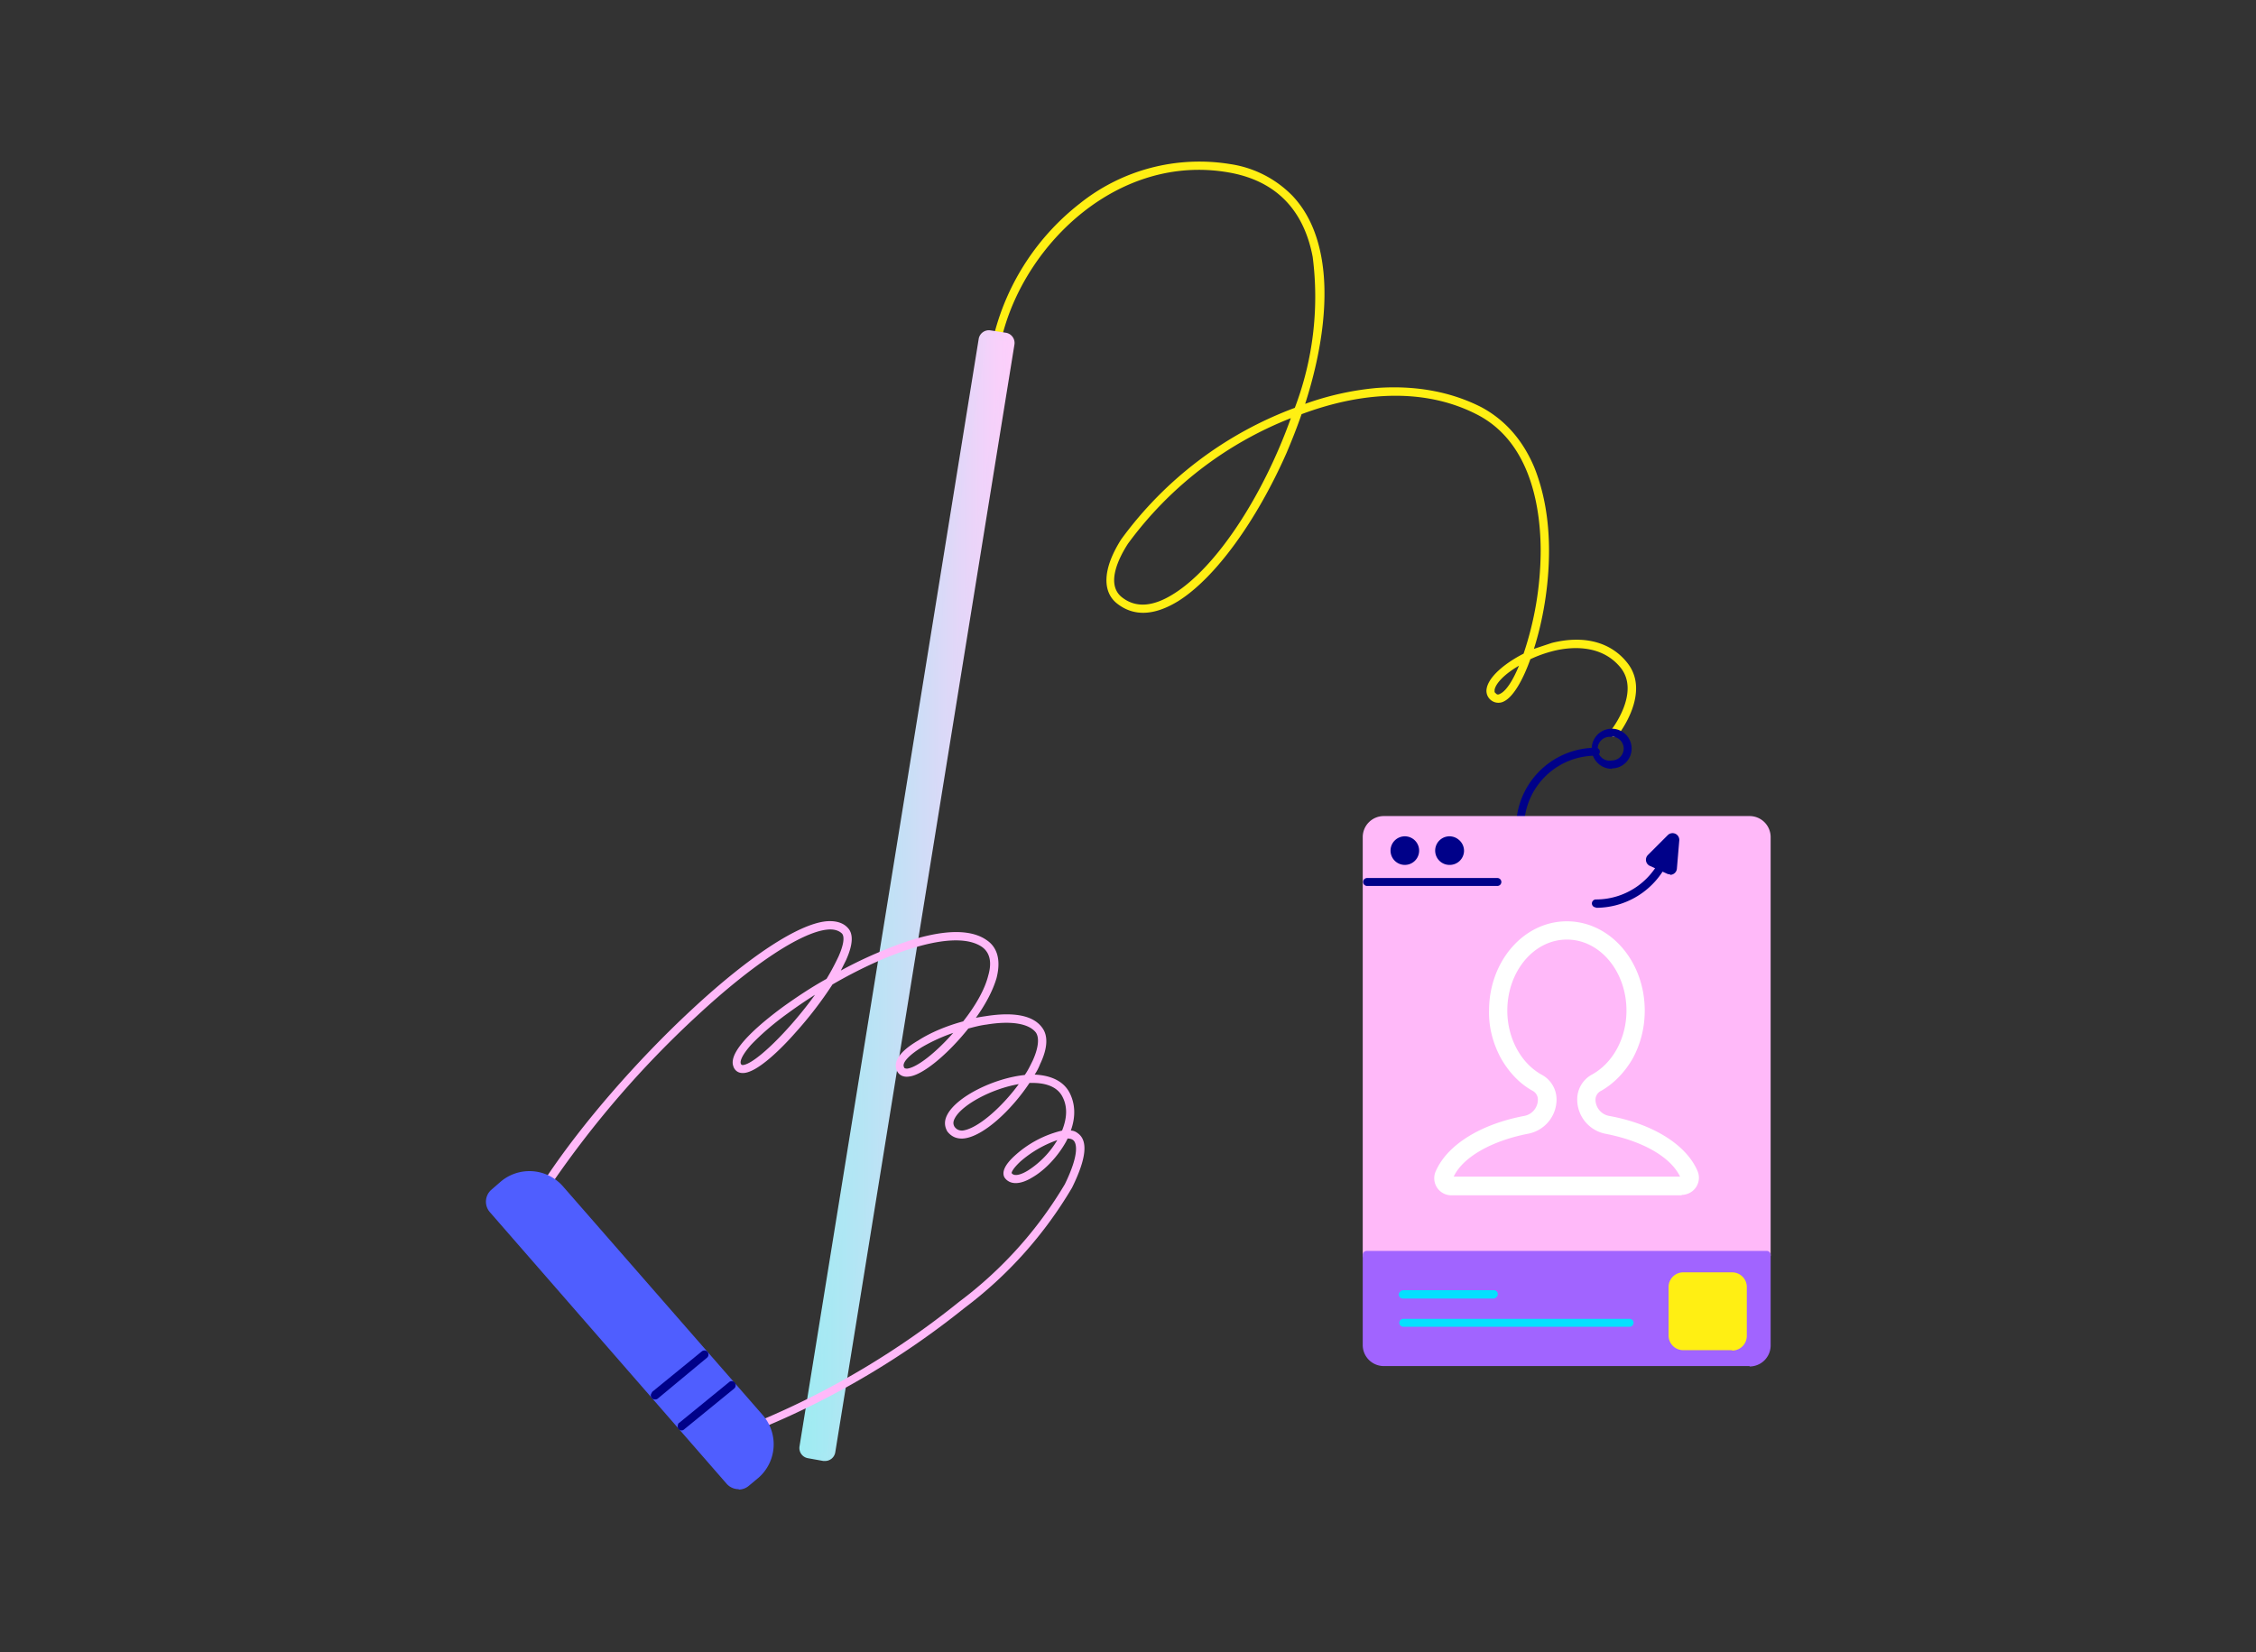 <?xml version="1.0" encoding="UTF-8"?>
<svg xmlns="http://www.w3.org/2000/svg" width="568" height="416" fill="none">
  <rect width="100%" height="100%" fill="#333333" stroke="none"/>
  <path d="M406.5 185.6a1 1 0 0 1-1-.6 1 1 0 0 1 .1-1.1c.1-.1 7.5-9.5 2.4-15.8-4.9-6-12.7-5.2-16.8-4.2-2 .5-4 1.2-5.9 2.1-2 5.6-4.4 9.5-6.6 10.6a3 3 0 0 1-3.2-.2 3 3 0 0 1-1.2-3c.5-2.9 4.4-6.3 9.3-8.8a82 82 0 0 0 4.3-25.8c0-9.8-2-27.2-16-34.4-12.2-6.3-27.6-6.3-44.2-.1-1.1 3.2-2.4 6.5-3.8 9.8-7.6 17.2-18 31.5-27.3 37.3-5.9 3.6-11 3.9-15.2.7-4-3-3.8-8.9.9-16.3a95.1 95.1 0 0 1 43.7-33.1 78.7 78.7 0 0 0 4.5-38c-2.3-12.1-9.5-19.3-21.3-21.3-27.4-4.7-50.8 17.6-56.8 40.9a1 1 0 0 1-.5.7 1 1 0 0 1-1.5-.4 1 1 0 0 1 0-.8 61 61 0 0 1 21.4-32.5 48.2 48.2 0 0 1 37.8-10 27.5 27.5 0 0 1 15.8 8c3.6 3.8 6 8.8 7.2 15 2 10.2.5 23.4-4 37.4a72.6 72.6 0 0 1 18-4c9.7-.7 18.6.9 26.3 4.8 6 3.2 10.5 8.3 13.4 15.2 2.4 6 3.7 13 3.7 21 0 9-1.6 17.8-3.8 24.7l4.5-1.5c8-2 14.8-.3 19 5 6 7.5-2 17.8-2.4 18.3a1 1 0 0 1-.8.4Zm-24-18c-3.5 2-5.9 4.4-6.2 6.1v.6l.4.4c.2.2.5.3 1 0 1.5-.7 3.2-3.3 4.8-7.2ZM325 105.3a93 93 0 0 0-41 31.6c-2.4 3.7-5.7 10.4-1.4 13.6 3.4 2.6 7.7 2.3 12.8-.9 11-6.8 22.7-25 29.6-44.3Z" fill="#FFEF13"></path>
  <path d="M382.8 207.6a1 1 0 0 1-1-1.1 20.1 20.1 0 0 1 20-18.2 1 1 0 0 1 1 1 1 1 0 0 1-1 1 18 18 0 0 0-18 16.4 1 1 0 0 1-1 .9Z" fill="#000189"></path>
  <path d="M444.8 210.8a4.2 4.2 0 0 0-4.3-4.3h-92.1a4.2 4.2 0 0 0-4.2 4.3V316h100.6V210.8Z" fill="#FFB9F9"></path>
  <path d="M444.8 317H344.2a1 1 0 0 1-.8-.2 1 1 0 0 1-.3-.8V210.8a5.3 5.3 0 0 1 5.3-5.3h92.1a5.3 5.3 0 0 1 5.3 5.3V316a1 1 0 0 1-.6 1 1 1 0 0 1-.4 0Zm-99.6-2h98.5V210.8a3.2 3.2 0 0 0-3.2-3.2h-92.1a3.2 3.2 0 0 0-3.2 3.2V315Z" fill="#FFB9F9"></path>
  <path d="M344.2 316v22.8a4.2 4.2 0 0 0 4.2 4.2h92.1a4.2 4.2 0 0 0 4.3-4.2V316H344.2Z" fill="#A164FF"></path>
  <path d="M440.5 344h-92.1a5.3 5.3 0 0 1-5.3-5.2V316a1 1 0 0 1 1-1h100.7a1 1 0 0 1 1 1v22.8a5.3 5.3 0 0 1-5.3 5.3Zm-95.3-27v21.8a3.2 3.2 0 0 0 3.2 3.2h92.1a3.2 3.2 0 0 0 3.2-3.2v-21.7h-98.5Z" fill="#A164FF"></path>
  <path d="M423.4 301h-57.9a4.3 4.3 0 0 1-4-6.1c2.9-6.6 11.2-11.8 22.3-13.9a4.2 4.2 0 0 0 3.4-4.1 2.5 2.5 0 0 0-1.3-2.2c-3.3-1.8-6-4.7-8-8.2-2-3.7-3.1-7.8-3-12 0-12.4 8.7-22.5 19.6-22.5 10.8 0 19.6 10 19.6 22.5 0 4.2-1 8.3-3 12-2 3.5-4.8 6.4-8 8.2a2.5 2.5 0 0 0-1.4 2.2 4.2 4.2 0 0 0 3.4 4.1c11.1 2 19.5 7.3 22.3 13.9a4.3 4.3 0 0 1-2 5.5c-.6.3-1.3.5-2 .5Zm-57.4-4.7h57c-2.4-5-9.5-9-18.8-10.8a8.8 8.8 0 0 1-7.1-8.6 7.1 7.1 0 0 1 3.7-6.3c5.3-2.9 8.7-9.2 8.7-16.1 0-9.9-6.7-17.9-15-17.9s-15 8-15 17.9c0 6.9 3.4 13.2 8.6 16.1a7.1 7.1 0 0 1 3.8 6.3 8.8 8.8 0 0 1-7.2 8.6c-9.2 1.8-16.4 5.9-18.7 10.8Z" fill="#fff"></path>
  <path d="M376 327h-22.7a1 1 0 0 1-.7-1.8c.2-.2.4-.3.7-.3H376a1 1 0 0 1 .7 1.8 1 1 0 0 1-.7.3ZM410.3 334.1h-57a1 1 0 0 1-.7-1.7c.2-.2.4-.3.7-.3h57a1 1 0 0 1 .7 1.7 1 1 0 0 1-.7.3Z" fill="#04E0FF"></path>
  <path d="M436.1 321.3h-12.4a2.6 2.6 0 0 0-2.6 2.7v12.3c0 1.5 1.2 2.7 2.6 2.7h12.4c1.5 0 2.7-1.2 2.7-2.7V324c0-1.5-1.2-2.7-2.7-2.7Z" fill="#FFEF13"></path>
  <path d="M436.1 340h-12.4a3.7 3.7 0 0 1-3.6-3.7V324a3.7 3.7 0 0 1 3.6-3.6h12.4a3.7 3.7 0 0 1 3.7 3.6v12.4a3.7 3.7 0 0 1-3.7 3.7Zm-12.4-17.6a1.6 1.6 0 0 0-1.6 1.5v12.4a1.6 1.6 0 0 0 1.6 1.6h12.4a1.6 1.6 0 0 0 1.6-1.6V324a1.6 1.6 0 0 0-1.6-1.5h-12.4Z" fill="#FFEF13"></path>
  <path d="m253.1 84.8-3.8-.6c-.9-.1-1.7.5-1.8 1.3l-45.2 278.9c-.1.8.5 1.6 1.3 1.8l3.8.6c.9.1 1.7-.4 1.9-1.3l45.1-278.8c.2-1-.4-1.7-1.3-1.9Z" fill="url(#a)"></path>
  <path d="M207.7 367.9h-.4l-3.9-.7a2.6 2.6 0 0 1-2.1-3l45.1-278.8a2.6 2.6 0 0 1 3-2.2l3.9.6a2.6 2.6 0 0 1 2.1 3l-45.1 278.9a2.6 2.6 0 0 1-2.6 2.2ZM249 85.2a.5.5 0 0 0-.5.5l-45.2 278.8a.5.5 0 0 0 .1.4.5.5 0 0 0 .4.3l3.8.6a.5.5 0 0 0 .6-.5l45.2-278.8v-.2a.6.6 0 0 0-.3-.4h-.2l-3.8-.6Z" fill="url(#b)"></path>
  <path d="M401.8 228.5a1 1 0 1 1 0-2 18 18 0 0 0 17.2-12.6 1 1 0 0 1 1.9-.1c.1.2.1.5 0 .8a20 20 0 0 1-19.1 14ZM405.8 193.6a5 5 0 1 1 0-10.1 5 5 0 0 1 0 10Zm0-8a3 3 0 1 0 0 5.9 3 3 0 0 0 0-6ZM353.7 216.8a2.5 2.5 0 1 0 0-5.1 2.5 2.5 0 0 0 0 5Z" fill="#000189"></path>
  <path d="M353.7 217.8a3.6 3.6 0 1 1 0-7.2 3.6 3.6 0 0 1 0 7.2Zm0-5a1.5 1.5 0 0 0-1.1.5 1.5 1.5 0 0 0-.3 1.3 1.5 1.5 0 0 0 1.4 1.1 1.5 1.5 0 0 0 1.4-.8 1.5 1.5 0 0 0-1.4-2.2ZM365 216.8a2.5 2.5 0 1 0 0-5.1 2.5 2.5 0 0 0 0 5Z" fill="#000189"></path>
  <path d="M365 217.8a3.6 3.6 0 1 1 2.2-6.4 3.6 3.6 0 0 1 1.4 3 3.6 3.6 0 0 1-3.6 3.4Zm0-5a1.5 1.5 0 1 0 0 3 1.5 1.5 0 0 0 0-3ZM420.7 211l-5.1 5a.6.6 0 0 0-.2.6l.1.3.2.2 4.6 2a.6.6 0 0 0 .8-.2v-.3l.6-7v-.4l-.3-.3a.6.6 0 0 0-.7.1Z" fill="#000189"></path>
  <path d="m420.5 220.2-.6-.1-4.6-2.1a1.7 1.7 0 0 1-.4-2.7l5-5a1.7 1.7 0 0 1 2-.3 1.7 1.7 0 0 1 .9 1.6l-.6 7.1a1.7 1.7 0 0 1-1.7 1.6Zm-3.8-3.8 3.5 1.6.4-5.5-3.9 3.9ZM377 223.1h-32.8a1 1 0 0 1 0-2H377a1 1 0 1 1 0 2Z" fill="#000189"></path>
  <path d="M192.3 359.5a1 1 0 0 1-.4-2 207.6 207.6 0 0 0 49.6-29.7 101.8 101.8 0 0 0 26.6-29.6c3.9-8 2.8-10.4 2.2-11-.3-.3-.8-.5-1.5-.5l-.4.8c-2 3.6-5.2 7.1-8.5 9-3.1 1.9-5.7 1.9-7 0-.7-1.3 0-3.1 2.5-5.4a27 27 0 0 1 12-6.4c1.2-3 1.5-6 0-8.7-1.5-2.7-4.8-3.3-7.4-3.3H259.2c-4.5 6.8-11.7 13.6-16.7 14-1.7.1-3-.5-4-1.8-.5-.9-1-2.3 0-4.2 2.4-4.6 11.8-9.2 19.5-10 .8-1.1 1.4-2.4 2-3.6 1.5-3.3 1.7-5.8.8-7.1-1.8-2.3-6.3-3-12.4-2-1.6.2-3.1.6-4.6 1-5.1 6.4-11.5 11.8-15 12.1-1.4.2-2.5-.4-3-1.5-.7-1.6-.4-4.2 5.4-7.6 3.1-2 7.2-3.7 11.3-4.8 3-3.8 5.4-7.9 6.3-11.5 1-3.4.4-5.8-1.5-7.2-6.5-4.6-22.7.7-37.7 9.4a97.5 97.5 0 0 1-9.3 12.1c-3.5 4-9.9 10.4-13.4 10.2-1.1 0-2-.7-2.3-1.8-1.3-4 7.3-11 12.6-14.9 3.5-2.5 7.1-4.9 10.9-7 1.1-1.8 2.1-3.7 3-5.6 1.3-2.9 1.6-5 .9-5.8-.8-.8-2.1-1.2-3.8-1-6.5.7-18.7 8.7-32.6 21.6a249 249 0 0 0-36.7 42.4 1 1 0 0 1-.8.2 1 1 0 0 1-.8-1.2l.1-.4c9.1-13.7 22.9-29.6 36.8-42.5 14.4-13.4 26.8-21.5 33.8-22.2 2.3-.2 4.2.3 5.4 1.6 1.5 1.5 1.4 4.2-.4 8.2l-1.3 2.6c4.2-2.3 8.6-4.3 13-6 7.7-3 18.1-5.7 23.8-1.6 1.9 1.3 3.8 4 2.4 9.5-.9 3.1-2.8 6.7-5.2 10a47 47 0 0 1 2.4-.4c5-.8 11.5-1 14.3 2.9 1.5 2 1.4 5.1-.5 9.1-.4 1-.8 1.8-1.4 2.7 4.2.2 7.2 1.7 8.7 4.4 1.5 2.8 1.7 6.1.4 9.7.7 0 1.3.3 1.8.7 2.6 1.9 2.1 6.4-1.5 13.7a103.9 103.9 0 0 1-27.1 30.3 209.7 209.7 0 0 1-50.5 30Zm62.4-64.1c.7 1 2.6.3 4.2-.7a23 23 0 0 0 7.3-7.6 28.2 28.2 0 0 0-9.3 5.4c-1.8 1.7-2.2 2.6-2.2 2.9Zm1.8-22.4c-7 1.2-14.4 5.3-16.1 8.6-.6 1.1-.3 1.7-.1 2.1.5.7 1.1 1 2 1 3.7-.4 9.8-5.7 14.2-11.7ZM240 260.1a44 44 0 0 0-7.9 3.6c-3.7 2.3-5 4.1-4.5 5 0 .2.2.4.8.4 2.5-.3 7.2-4 11.6-9Zm-34.8-9.6a125 125 0 0 0-6.9 4.7c-3.9 2.8-7 5.6-9.2 7.9-2.2 2.5-2.8 4-2.6 4.7.1.3.2.3.4.4 3 0 11.9-8.8 18.3-17.7Z" fill="#FFB9F9"></path>
  <path d="M183.8 373 124 304.6a2.9 2.9 0 0 1 .3-4.1l2.3-2a10.2 10.2 0 0 1 14.3 1l50.3 57.4a10.2 10.2 0 0 1-1 14.4l-2.3 2a3 3 0 0 1-3.2.4 3 3 0 0 1-.9-.7Z" fill="#4F5EFF"></path>
  <path d="M186 375a4 4 0 0 1-3-1.3l-59.7-68.5a4 4 0 0 1 .3-5.5l2.3-2a11.2 11.2 0 0 1 15.8 1l50.3 57.6a11.2 11.2 0 0 1-1 15.8l-2.4 2a4 4 0 0 1-2.6 1Zm-52.7-78a9 9 0 0 0-6 2.2l-2.3 2a1.9 1.9 0 0 0-.2 2.7l59.8 68.4a1.9 1.9 0 0 0 2.6.2l2.3-2a9.1 9.1 0 0 0 1-12.8L140.1 300a9 9 0 0 0-7-3.1Z" fill="#4F5EFF"></path>
  <path d="M164.9 352.4a1 1 0 0 1-1-1.3l.3-.6 12.5-10.2a1 1 0 0 1 1.3 1.6l-12.4 10.3a1 1 0 0 1-.7.2ZM171.7 360.2a1 1 0 0 1-1-1.4c0-.2.1-.4.3-.5l12.5-10.2a1 1 0 0 1 1.7.9c0 .3-.2.5-.4.7l-12.5 10.2a1 1 0 0 1-.6.3Z" fill="#000189"></path>
  <defs>
    <linearGradient id="a" x1="202.3" y1="225.5" x2="254.4" y2="225.5" gradientUnits="userSpaceOnUse">
      <stop stop-color="#9EECF2"></stop>
      <stop offset=".5" stop-color="#C7DFF6"></stop>
      <stop offset="1" stop-color="#FFCEFB"></stop>
    </linearGradient>
    <linearGradient id="b" x1="201.2" y1="225.5" x2="255.5" y2="225.5" gradientUnits="userSpaceOnUse">
      <stop stop-color="#9EECF2"></stop>
      <stop offset=".5" stop-color="#C7DFF6"></stop>
      <stop offset="1" stop-color="#FFCEFB"></stop>
    </linearGradient>
  </defs>
</svg>
